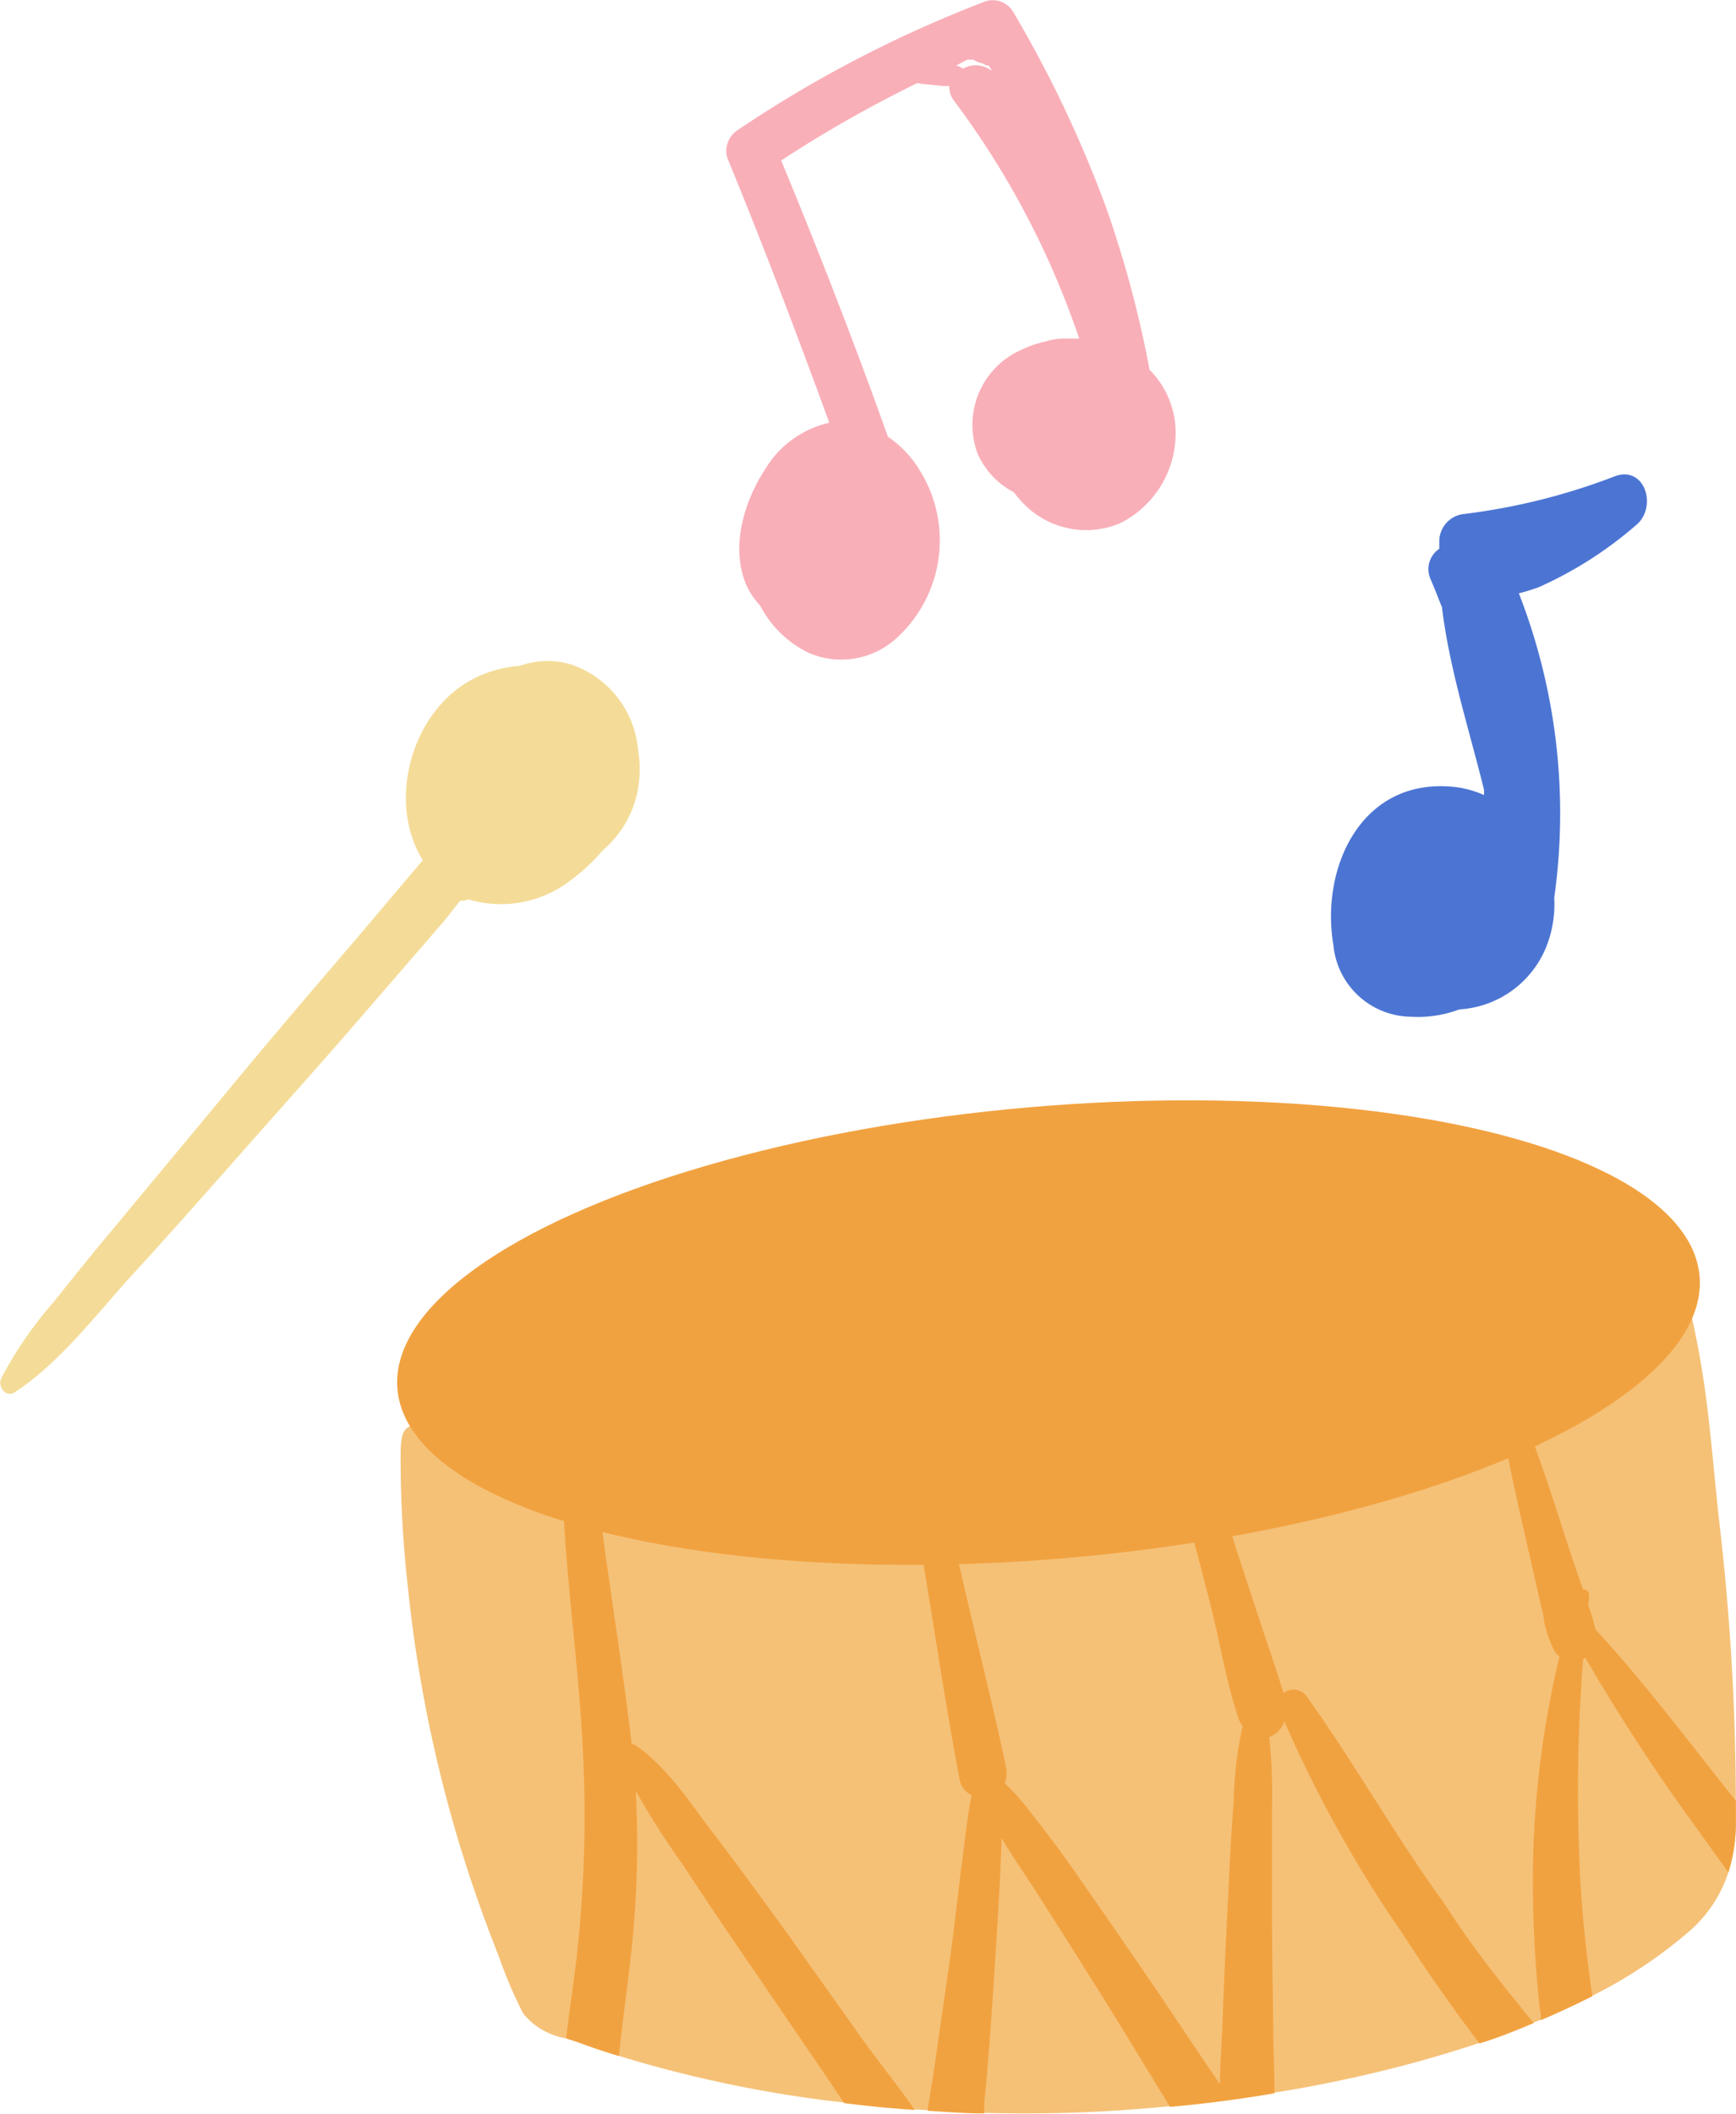 <svg xmlns="http://www.w3.org/2000/svg" viewBox="0 0 116.43 141.72"><defs><style>.cls-1{fill:#f5c177;}.cls-2{fill:#f4dc98;}.cls-3{fill:#f1a240;}.cls-4{fill:#4c75d3;}.cls-5{fill:#f9afb8;}</style></defs><g id="Calque_2" data-name="Calque 2"><g id="Elements"><path class="cls-1" d="M116.42,120.72c0,.58,0,1.15,0,1.73a11.07,11.07,0,0,1-.5,3.06,8.83,8.83,0,0,1-2.67,4,31.43,31.43,0,0,1-6.45,4.28l-.52.26c-1,.49-1.95.93-2.94,1.35l-.46.18c-1.19.5-2.41,1-3.65,1.37a82.79,82.79,0,0,1-8.89,2.42c-1.61.35-3.22.66-4.83.91q-3.48.6-7,.91a97.63,97.63,0,0,1-12.57.45c-1.28,0-2.54-.1-3.8-.18l-.76-.05c-1.59-.11-3.17-.26-4.74-.46l-1.06-.12a83.58,83.58,0,0,1-14.05-3c-.94-.28-1.86-.59-2.77-.93l-.77-.25A4.73,4.73,0,0,1,35.1,135a29.28,29.28,0,0,1-1.65-3.86q-1.59-4-2.81-8.09a92.64,92.64,0,0,1-3.31-16.88,77.22,77.22,0,0,1-.46-8.86c.05-2.65,1.05-.72,1.42-3.32a2.1,2.1,0,0,1,1.44-3.37c13.52-1,27-2.09,40.52-3.2,6.64-.54,13.28-1.17,19.92-1.64,3.33-.24,6.66-.53,10-.69a84.48,84.48,0,0,1,8.57-.22c.66-1.55,3.45-1.75,3.94.18,1.77,6.82,1.86,9.57,2.58,16.56A164.14,164.14,0,0,1,116.42,120.72Z"/><path class="cls-2" d="M42.89,52A7,7,0,0,1,40.43,57a12.21,12.21,0,0,1-2,1.89,7.65,7.65,0,0,1-7,1.41,1.43,1.43,0,0,1-.56.08c-.4.48-.9,1.15-1.16,1.45-.58.66-1.15,1.34-1.73,2l-3.91,4.52c-2.47,2.86-5,5.67-7.48,8.48s-5.14,5.82-7.75,8.67C6.46,88.11,4,91.37,1,93.33c-.62.4-1.17-.37-.92-.93a26.48,26.48,0,0,1,3.52-5.12c1.31-1.64,2.63-3.29,4-4.91,2.68-3.24,5.38-6.47,8.06-9.71s5.56-6.6,8.37-9.88L28.07,58l.29-.33c-2.44-3.89-.79-10,3.38-12.16a8.14,8.14,0,0,1,3.12-.87,5.48,5.48,0,0,1,3.49-.08,6.66,6.66,0,0,1,4.45,5.77A6.83,6.83,0,0,1,42.89,52Z"/><path class="cls-3" d="M57.85,136.72c1.14,1.57,2.38,3.12,3.51,4.73-1.59-.11-3.17-.26-4.74-.46-.46-.67-.9-1.35-1.35-2L50.5,132q-2.39-3.47-4.71-7a54.85,54.85,0,0,1-3.15-4.94,67.31,67.31,0,0,1-.44,12c-.23,1.92-.49,3.84-.69,5.77-.94-.28-1.86-.59-2.77-.93l-.77-.25c.16-1.37.35-2.73.54-4.09a84.44,84.44,0,0,0,.6-14.82c-.41-9.64-2.6-19.17-.54-28.78.07-.34.58-.22.58.1.26,9.35,2.12,18.58,3.22,27.87a.43.43,0,0,1,.27.08c2.15,1.47,3.74,4,5.29,6,1.69,2.24,3.35,4.5,5,6.78Z"/><path class="cls-3" d="M102,134.56c.28.37.58.72.87,1.06-1.19.5-2.41,1-3.65,1.37l-.35-.47c-1.71-2.26-3.32-4.61-4.88-7a83.91,83.91,0,0,1-7.85-14.12,1.79,1.79,0,0,1-.68.89,2,2,0,0,1-.33.16,36.3,36.3,0,0,1,.18,4.65c0,2.42,0,4.85,0,7.26s.06,5,.08,7.54c0,1.47.09,3,.08,4.43q-3.48.6-7,.91L75,135.56q-2.7-4.35-5.46-8.66c-.72-1.14-1.61-2.38-2.37-3.69,0,.77-.06,1.52-.08,2.28-.13,2.61-.3,5.21-.47,7.81s-.35,5.14-.61,7.7c0,.18,0,.41,0,.68-1.28,0-2.54-.1-3.8-.18.15-1,.32-2,.46-2.94.33-2.3.67-4.63,1-6.95s.57-4.64.88-7c.18-1.43.34-2.86.61-4.26a1.48,1.48,0,0,1-.79-1c-.87-4.59-1.56-9.2-2.32-13.8-.36-2.12-.68-4.24-1-6.39a46.46,46.46,0,0,1-.74-6.53c0-.33.51-.49.66-.16a46.31,46.31,0,0,1,1.82,6.23q.84,3.22,1.6,6.47c1,4.42,2.14,8.82,3.07,13.24a1.91,1.91,0,0,1-.07,1.13,17,17,0,0,1,1.65,1.85c1.09,1.38,2.15,2.79,3.16,4.24,1.89,2.7,3.75,5.42,5.62,8.15q2,3,4,5.94c0-1.45.14-2.92.18-4.33.08-2.43.2-4.87.32-7.3s.23-4.87.42-7.3a25.53,25.53,0,0,1,.6-5.07,2,2,0,0,1-.26-.47c-.6-1.79-1-3.68-1.39-5.5s-.87-3.55-1.32-5.32a81.58,81.58,0,0,1-2.18-10.64c-.06-.49.71-.64.91-.22a77.21,77.21,0,0,1,3.77,10.15c.59,1.79,1.18,3.59,1.77,5.37.48,1.46,1,2.92,1.44,4.41a1.1,1.1,0,0,1,1.53.18c3.26,4.56,6,9.46,9.31,14C98.45,130.08,100.19,132.34,102,134.56Z"/><path class="cls-3" d="M116.42,120.72c0,.58,0,1.15,0,1.73a11.07,11.07,0,0,1-.5,3.06c-.83-1.12-1.63-2.26-2.44-3.38a129.26,129.26,0,0,1-7.16-11l-.14.08a113.24,113.24,0,0,0-.19,14.85c.15,2.6.43,5.18.81,7.76l-.52.26c-1,.49-1.95.93-2.94,1.35,0-.3,0-.55-.07-.74a80.94,80.94,0,0,1-.46-9.47,64.76,64.76,0,0,1,1.78-14.17,1.4,1.4,0,0,1-.34-.38,7.25,7.25,0,0,1-.76-2.47c-.19-.77-.37-1.55-.54-2.33-.35-1.54-.7-3.1-1.06-4.66-.71-3.16-1.29-6.36-2-9.54a.55.55,0,0,1,1.07-.26c1.06,3,2.2,6.07,3.22,9.15.51,1.57,1,3.12,1.54,4.69l.45,1.3a.39.39,0,0,1,.4.45c0,.2,0,.4-.06.6a10.74,10.74,0,0,1,.49,1.62C110.36,112.88,113.32,116.84,116.42,120.72Z"/><path class="cls-4" d="M109.72,35.21a26.18,26.18,0,0,1-6.51,4.15,13.14,13.14,0,0,1-1.36.42.16.16,0,0,1,.05.08,40.61,40.61,0,0,1,2.34,20.32,7.71,7.71,0,0,1-.57,3.38,6.72,6.72,0,0,1-5.8,4.11,7.83,7.83,0,0,1-3.21.49,5.29,5.29,0,0,1-5.23-4.79c-.87-5.09,1.75-11,7.69-10.65a6.66,6.66,0,0,1,2.41.58l0-.35c-1-4.07-2.32-8.09-2.82-12.24-.26-.64-.5-1.28-.78-1.92a1.64,1.64,0,0,1,.6-2c0-.15,0-.32,0-.47a1.85,1.85,0,0,1,1.72-1.87,42.53,42.53,0,0,0,10-2.5C110.32,31.13,111.2,34,109.72,35.21Z"/><path class="cls-5" d="M77.1,24.79a73.69,73.69,0,0,0-2.91-10.86A80.2,80.2,0,0,0,67.93.76,1.6,1.6,0,0,0,66.15.07,82,82,0,0,0,49.49,8.71a1.67,1.67,0,0,0-.71,1.88c2.42,5.87,4.66,11.79,6.84,17.75a6.75,6.75,0,0,0-4.31,3.13c-1.31,2-2.18,4.77-1.48,7.12a4.78,4.78,0,0,0,1.15,2,7.17,7.17,0,0,0,3.31,3.2,5.51,5.51,0,0,0,6-1.16,8.86,8.86,0,0,0,1.37-11.14,7.19,7.19,0,0,0-2.11-2.21c-1.13-3.18-2.32-6.35-3.54-9.5-.06-.13-.1-.26-.15-.39Q54.15,15,52.39,10.76a84.4,84.4,0,0,1,9.15-5.2,1.05,1.05,0,0,0,.19.05c.48.06,1,.1,1.45.15a4.1,4.1,0,0,0,.49,0,1.49,1.49,0,0,0,.32,1A57.16,57.16,0,0,1,72.38,22.7c-.29,0-.57,0-.85,0a4.16,4.16,0,0,0-1.43.2,6.91,6.91,0,0,0-1.53.52,5.5,5.5,0,0,0-3,7A5.32,5.32,0,0,0,68,33a6.54,6.54,0,0,0,.46.56,5.85,5.85,0,0,0,6.68,1.51,6.73,6.73,0,0,0,3.69-5.57A6,6,0,0,0,77.1,24.79ZM64.57,4.61a.32.32,0,0,0-.09-.08,1.11,1.11,0,0,0-.36-.13s0,0,0,0L64.87,4h0L65,4h.28a1.76,1.76,0,0,0,.66.26.54.54,0,0,0,.39.14c.06.12.13.23.2.36A1.75,1.75,0,0,0,64.57,4.61Z"/><ellipse class="cls-3" cx="70.32" cy="89.33" rx="43.83" ry="15.16" transform="translate(-7.46 6.42) rotate(-4.96)"/></g></g></svg>